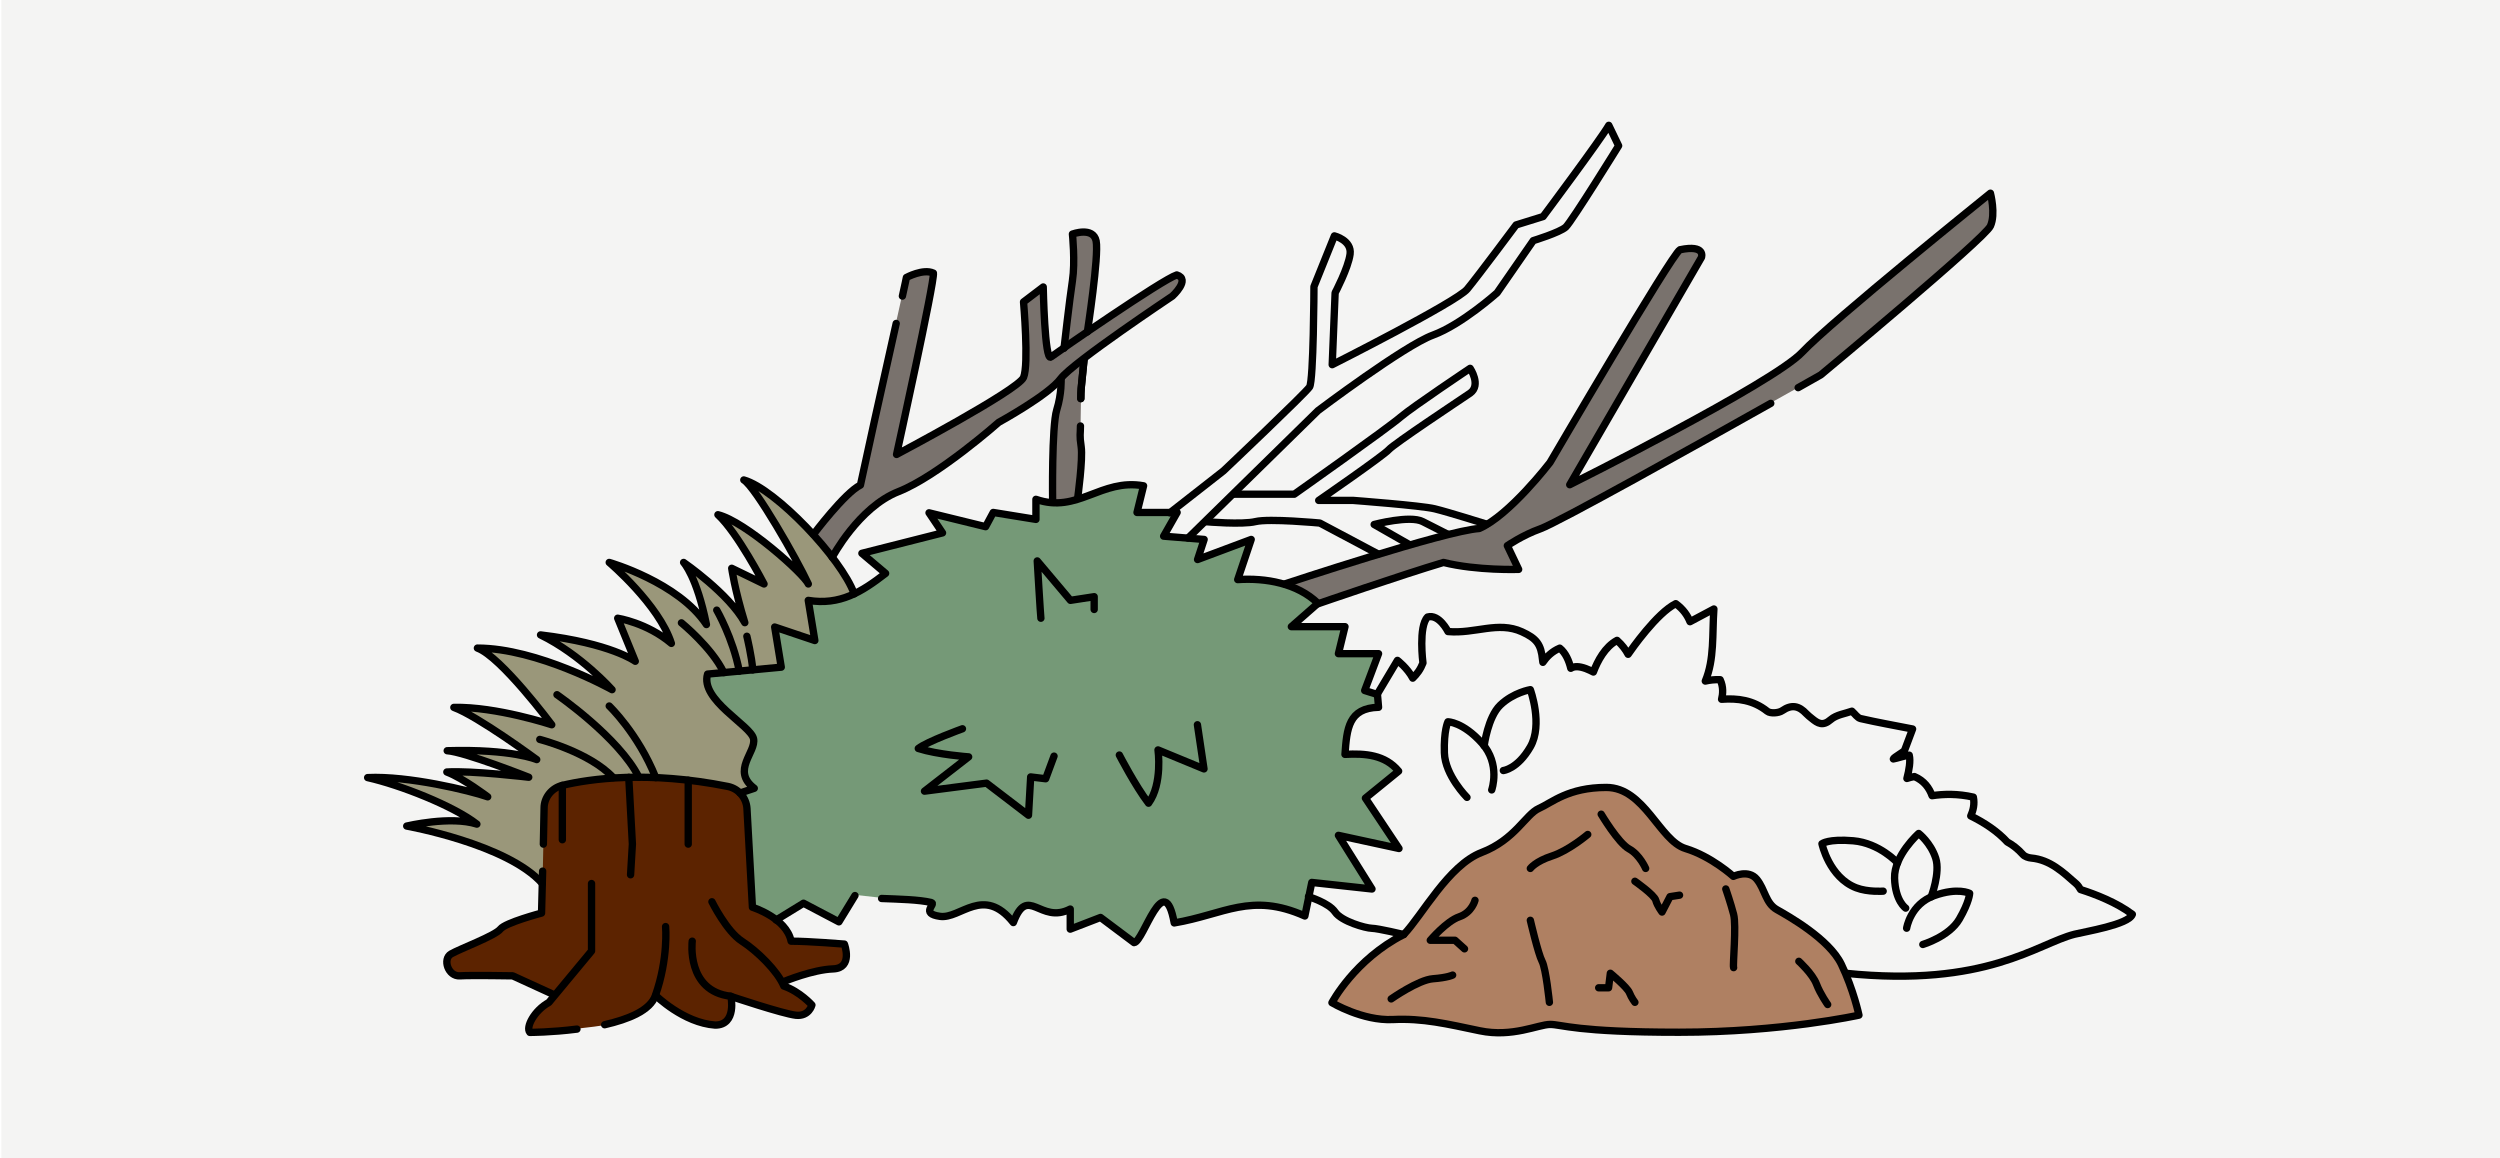 <?xml version="1.0" encoding="utf-8"?>
<!-- Generator: Adobe Illustrator 16.0.0, SVG Export Plug-In . SVG Version: 6.00 Build 0)  -->
<!DOCTYPE svg PUBLIC "-//W3C//DTD SVG 1.1//EN" "http://www.w3.org/Graphics/SVG/1.1/DTD/svg11.dtd">
<svg version="1.1" xmlns="http://www.w3.org/2000/svg" xmlns:xlink="http://www.w3.org/1999/xlink" x="0px" y="0px" width="680px"
	 height="315px" viewBox="0 0 680 315" enable-background="new 0 0 680 315" xml:space="preserve">
<g id="Hintergrund">
	<rect x="0.367" opacity="0.6" fill="#EDEDEB" enable-background="new    " width="680" height="315"/>
</g>
<g id="Illus">
	<g>
		<path fill="#9A977A" d="M147.509,240.318c-9.477-10.73-36.88-15.63-36.88-15.63s11.909-2.835,19.08-0.53
			c-6.402-4.994-21.001-10.703-29.709-12.651c11.013-0.538,27.836,3.544,32.654,5.224c0,0-6.606-5.039-11.114-6.745
			c6.761-0.426,22.275,1.422,22.275,1.422s-17.585-6.954-22.176-7.21c17.689-0.512,24.349,2.409,24.349,2.409
			s-16.135-11.885-22.538-14.19c11.525-0.256,26.628,4.718,26.628,4.718s-13.822-18.548-20.225-20.853
			c16.391,0,36.624,11.309,36.624,11.309s-8.424-9.516-19.45-14.895c19.193,2.306,25.766,7.172,25.766,7.172l-4.779-11.713
			c0,0,7.939,1.212,14.599,6.847c-3.329-10.501-16.903-22.017-16.903-22.017s18.815,5.369,26.439,16.895
			c-2.621-13.063-6.207-16.895-6.207-16.895s12.294,8.442,16.647,16.382c-2.817-9.22-3.562-14.794-3.562-14.794l8.789,4.268
			c0,0-7.164-13.865-12.543-18.837c7.428,1.815,23.435,16.139,24.587,18.837c-3.073-6.649-14.342-26.369-17.544-28.29
			c8.58,2.433,26.504,21.228,30.027,30.975l-15.717,68.076L147.509,240.318z"/>
		<path fill="none" stroke="#000000" stroke-width="2" stroke-linecap="round" stroke-linejoin="round" d="M393.819,145.343
			c0,0-3.374-1.688-6.848-3.474s-13.199,0.794-13.199,0.794l9.726,5.558"/>
		<path fill="#79726D" d="M350.286,159.233l0.877-0.96l39.916-12.146l11.275-2.373c0,0,5.783-3.588,7.711-5.386
			s11.542-12.577,11.542-12.577l35.331-57.858l2.866-0.36c0,0,2.617,0.234,2.846,0.993c0.229,0.759,0,2.093,0,2.093l-35.684,61.187
			l53.082-28.721l9.087-6.313l52.259-44.261c0,0,2.495,6.141,0,8.932s-46.148,40.491-46.148,40.491l-58.857,32.875l-26.393,13.571
			l3.077,6.45c0,0-15.974-0.428-20.444-1.886c-3.271,1-34.917,11.215-34.917,11.215l-3.265-3.356L350.286,159.233z"/>
		<path fill="#79726D" d="M291.698,63.666c0,0,0.794,6.252-0.1,13.397c-0.893,7.146-3.274,30.468-3.274,30.468
			s-1.688,7.543-1.886,13.299s-0.198,15.085-0.198,15.085l1.091,0.992l5.757-1.092l0.992-8.535l-0.198-9.428l0.198-13.299
			l2.382-19.451l1.786-18.46c0,0-0.298-3.87-3.176-3.473c-2.878,0.396-3.474,0.595-3.474,0.595L291.698,63.666z"/>
		<path fill="#79726D" d="M228.457,148.093c0,0,6.275-9.498,13.619-13.071c7.345-3.572,29.575-19.947,29.575-19.947l14.589-9.627
			l4.664-4.665l27.986-20.146l2.978-3.771c0,0,0.596-2.283-1.786-1.985s-32.651,21.139-32.651,21.139l-1.588,1.092
			c0,0-1.886-9.031-2.084-19.055l-5.359,4.069l0.496,8.138v8.039l-0.496,4.366l-14.291,9.727l-20.345,11.214
			c0,0,9.726-46.247,10.023-49.323c-0.992-0.298-6.947-0.397-7.344,1.19c-0.397,1.588-12.505,56.47-12.505,56.47l-12.686,13.421
			l2.566,3.029l1.877,2.307L228.457,148.093z"/>
		<path fill="#5C2300" d="M229.671,256.793c0,0-9.626-0.794-14.489-0.794c-1.29-6.352-10.52-9.229-10.52-9.229l-1.489-26.895
			c-0.198-2.878-2.282-5.359-5.16-5.955c-21.734-4.366-37.613-2.084-45.057-0.298c-2.878,0.695-4.863,3.176-4.962,6.153
			l-0.199,8.634l0,0v1.191l0,0l-0.396,18.856c0,0-9.925,2.58-11.215,4.366c-1.389,1.787-11.016,5.359-13.397,6.749
			c-2.382,1.389-0.794,6.152,2.382,5.954s14.39,0,14.39,0l11.017,5.855l-1.191,1.39c-3.97,2.184-6.351,6.748-5.16,8.138
			c0,0,12.803-0.893,20.345-2.084c4.664-0.992,8.932-2.58,11.611-4.863l2.283-2.778l5.558,3.87
			c2.977,2.184,5.656,3.474,10.718,3.871c5.26,0,4.565-6.055,4.367-7.543h0.694c2.978,0.992,13.795,4.565,16.971,4.863
			c3.672,0.396,4.366-2.779,4.366-2.779s-3.274-3.672-7.642-5.16c-0.298-0.596-0.595-1.29-1.092-1.985l1.191,0.695
			c0,0,7.642-3.275,13.199-3.375c5.558-0.099,3.077-6.748,3.077-6.748L229.671,256.793z"/>
		<path fill="#759977" d="M239.694,244.388c4.863,0.298,10.123,0.298,13.497,1.092c0,0-1.679,3.162,2.382,3.771
			c5.558,0.794,11.711-8.535,19.948,1.687c3.97-10.52,7.245,0.596,15.482-3.672v5.459l8.237-3.176l9.13,6.848
			c2.68-0.198,8.138-20.742,10.917-5.359c13.695-2.282,20.841-8.436,35.529-1.886l1.885-9.13l16.376,1.786l-9.131-14.589
			l16.475,3.572l-9.131-13.695l9.031-7.344c-3.672-4.466-9.13-4.863-14.589-4.565c0.496-7.046,0.992-12.604,9.131-12.802
			l-0.298-3.474l-3.474-1.092l3.771-10.023h-10.917l1.786-7.345h-14.589l7.245-6.45c-5.657-5.459-14.191-6.848-21.834-6.451
			l3.673-10.917l-14.589,5.459l1.786-5.459l-11.017-0.893l3.673-6.451h-10.917l1.786-7.344c-11.611-2.084-17.863,7.642-29.178,3.672
			v5.458l-11.71-1.886l-2.085,3.871l-15.382-3.771l3.672,5.458l-21.933,5.559l6.45,5.458c-6.45,5.062-12.306,8.733-21.039,7.344
			l1.786,10.917l-10.917-3.672l1.786,10.916l-20.047,1.886c-2.084,6.947,12.207,16.078,12.505,17.566
			c0.893,3.672-6.054,8.634,0.198,13.497l-3.87,1.29l1.76,3.08l1.614,27.983l3.573,1.588l2.977,1.886l7.443-4.565l9.527,5.062
			l4.367-7.146l7.146,0.794L239.694,244.388z"/>
		<path fill="none" stroke="#000000" stroke-width="2" stroke-linecap="round" stroke-linejoin="round" d="M206.349,244.686"/>
		<polyline fill="none" stroke="#000000" stroke-width="2" stroke-linecap="round" stroke-linejoin="round" points="
			232.549,243.594 228.183,250.739 218.556,245.678 211.112,250.243 		"/>
		<path fill="none" stroke="#000000" stroke-width="2" stroke-linecap="round" stroke-linejoin="round" d="M201.287,215.706
			l3.871-1.29c-6.352-4.862,0.595-9.825-0.198-13.497c-0.795-3.672-14.589-10.52-12.505-17.565l20.047-1.886l-1.786-10.917
			l10.917,3.672l-1.787-10.917c8.635,1.39,14.49-2.282,21.04-7.344l-6.451-5.458l21.933-5.558l-3.672-5.459l15.383,3.771l2.084-3.87
			l11.611,1.886v-5.459c11.413,3.97,17.666-5.756,29.277-3.672l-1.786,7.245h10.916l-3.672,6.45l11.017,0.894l-1.787,5.458
			l14.589-5.458l-3.672,10.917c7.642-0.496,16.177,0.992,21.834,6.45l-7.245,6.352h14.589l-1.786,7.345h10.917l-3.771,10.023
			l3.474,1.092l0.298,3.473c-8.139,0.199-8.635,5.757-9.131,12.803c5.458-0.298,10.917,0.1,14.589,4.565l-9.031,7.344l9.13,13.695
			l-16.474-3.572l9.13,14.589l-16.375-1.786l-1.886,9.13c-14.688-6.55-21.933-0.396-35.529,1.886
			c-2.778-15.383-8.336,5.161-10.916,5.359l-9.131-6.849l-8.237,3.177v-5.459c-8.237,4.268-11.512-6.848-15.481,3.672
			c-8.138-10.222-14.391-0.893-19.948-1.687s-0.894-3.375-2.382-3.771c-3.374-0.794-8.634-0.894-13.497-1.092"/>
		<path fill="none" stroke="#000000" stroke-width="2" stroke-linecap="round" stroke-linejoin="round" d="M245.451,80.537
			c0.694-3.076,1.091-5.062,1.091-5.062s4.565-2.481,7.345-1.19c0.396,2.084-10.023,49.323-10.023,49.323
			s33.048-17.467,34.536-20.94s0-20.543,0-20.543l5.359-4.069c0,0,0.396,20.346,2.084,19.055
			c1.688-1.29,30.368-21.139,34.239-22.329c3.87,1.19-1.191,5.756-1.191,5.756s-27.093,18.063-30.368,22.429
			c-3.275,4.466-16.871,11.909-16.871,11.909s-16.475,14.589-27.292,18.856s-17.985,17.845-17.985,17.845"/>
		<path fill="none" stroke="#000000" stroke-width="2" stroke-linecap="round" stroke-linejoin="round" d="M221.253,145.366
			c0,0,8.518-11.337,12.785-13.421c0.794-3.871,6.252-28.582,9.726-43.965"/>
		<path fill="none" stroke="#000000" stroke-width="2" stroke-linecap="round" stroke-linejoin="round" d="M286.313,136.24
			c0,0-0.271-20.273,1.118-24.739s1.191-8.336,1.191-8.336"/>
		<path fill="none" stroke="#000000" stroke-width="2" stroke-linecap="round" stroke-linejoin="round" d="M293.98,108.425
			c0-2.184,0.198-3.771,0.198-3.771l0.695-6.947"/>
		<path fill="none" stroke="#000000" stroke-width="2" stroke-linecap="round" stroke-linejoin="round" d="M293.145,135.324
			c0,0,1.432-10.426,0.936-13.8s-0.198-3.275-0.198-5.656"/>
		<path fill="none" stroke="#000000" stroke-width="2" stroke-linecap="round" stroke-linejoin="round" d="M289.415,94.729
			c0,0,1.489-13.199,2.283-18.359c0.794-5.161,0-12.703,0-12.703s5.656-2.084,6.451,1.886c0.794,4.068-2.383,24.711-2.383,24.711"/>
		<path fill="none" stroke="#000000" stroke-width="2" stroke-linecap="round" stroke-linejoin="round" d="M318.196,139.487
			l14.589-11.413c0,0,22.329-21.139,23.421-22.825c1.092-1.688,1.191-27.292,1.191-27.292l5.558-13.795c0,0,4.764,1.19,4.268,4.962
			c-0.497,3.771-4.069,10.52-4.069,10.52l-0.794,19.551c0,0,33.842-17.069,36.72-20.543c2.879-3.474,13.299-17.467,13.299-17.467
			l7.344-2.282c0,0,15.78-21.14,17.864-24.812l2.68,5.558c0,0-12.703,20.544-14.391,22.132c-1.687,1.488-8.833,3.672-8.833,3.672
			l-9.824,14.191c0,0-9.627,8.635-17.467,11.513c-7.841,2.878-31.262,20.543-31.262,20.543l-35.331,34.636"/>
		<path fill="none" stroke="#000000" stroke-width="2" stroke-linecap="round" stroke-linejoin="round" d="M481.649,109.715
			c-20.643,11.611-57.958,32.452-62.722,34.14c-4.764,1.687-8.932,4.565-8.932,4.565l3.077,6.45c0,0-11.314,0.397-20.444-1.886
			c-11.313,3.375-34.041,11.215-34.041,11.215"/>
		<path fill="none" stroke="#000000" stroke-width="2" stroke-linecap="round" stroke-linejoin="round" d="M349.443,158.84
			c0,0,43.682-14.489,52.911-15.085c8.237-3.572,19.253-17.963,19.253-17.963s33.048-56.568,35.331-57.858
			c7.146-1.489,5.855,2.084,5.855,2.084l-35.827,61.828c0,0,55.278-27.59,63.218-36.025s51.21-43.27,51.21-43.27
			s1.488,5.656,0,8.932c-1.489,3.374-46.148,40.491-46.148,40.491s-2.282,1.29-6.153,3.474"/>
		<path fill="none" stroke="#000000" stroke-width="2" stroke-linecap="round" stroke-linejoin="round" d="M335.646,134.426h16.393
			c0,0,25.704-18.161,28.979-21.039c3.275-2.779,18.856-13.199,18.856-13.199s3.077,4.565,0,6.748
			c-3.076,2.084-20.741,13.795-22.131,15.383s-19.055,13.795-19.055,13.795h9.428c0,0,18.46,1.39,22.132,2.282
			c3.672,0.894,14.092,4.169,14.092,4.169"/>
		<path fill="none" stroke="#000000" stroke-width="2" stroke-linecap="round" stroke-linejoin="round" d="M328.158,141.913
			c0,0,9.688,0.85,13.36-0.044c3.672-0.893,17.467,0.397,17.467,0.397l15.879,8.436"/>
		<g>
			<path fill="none" stroke="#000000" stroke-width="2" stroke-linecap="round" stroke-linejoin="round" d="M147.795,229.601
				l0.199-9.825c0-2.878,2.084-5.458,4.962-6.153c7.443-1.786,23.322-4.068,45.057,0.298c2.878,0.596,4.962,3.077,5.16,5.955
				l1.489,26.895c0,0,9.229,2.878,10.52,9.229c4.863,0,14.489,0.794,14.489,0.794s2.481,6.55-3.076,6.749
				c-5.558,0.198-13.199,3.374-13.199,3.374"/>
			<path fill="none" stroke="#000000" stroke-width="2" stroke-linecap="round" stroke-linejoin="round" d="M150.078,270.29
				l-10.619-4.862c0,0-11.215-0.199-14.391,0c-3.176,0.198-4.764-4.565-2.382-5.955s12.009-4.962,13.398-6.748
				c1.389-1.787,11.214-4.367,11.214-4.367l0.298-11.413"/>
			<path fill="none" stroke="#000000" stroke-width="2" stroke-linecap="round" stroke-linejoin="round" d="M164.468,278.726
				c6.451-1.488,12.406-3.87,13.795-7.939c3.573-10.122,2.779-18.757,2.779-18.757"/>
			<path fill="none" stroke="#000000" stroke-width="2" stroke-linecap="round" stroke-linejoin="round" d="M160.896,240.318v18.36
				l-11.611,13.993c-3.97,2.184-6.352,6.749-5.161,8.138c0,0,5.855,0,12.803-0.893"/>
			<path fill="none" stroke="#000000" stroke-width="2" stroke-linecap="round" stroke-linejoin="round" d="M188.287,255.999
				c0,0-1.688,13.597,10.52,14.986c0,0,1.687,7.84-4.268,7.84c-8.634-0.596-16.177-8.039-16.177-8.039"/>
			<path fill="none" stroke="#000000" stroke-width="2" stroke-linecap="round" stroke-linejoin="round" d="M193.646,245.281
				c0,0,3.97,8.038,8.139,10.718c4.168,2.68,9.726,8.138,11.412,12.207c4.367,1.488,7.643,5.161,7.643,5.161
				s-0.794,3.176-4.367,2.778c-3.572-0.396-17.765-5.16-17.765-5.16"/>
			
				<line fill="none" stroke="#000000" stroke-width="2" stroke-linecap="round" stroke-linejoin="round" x1="187.195" y1="212.233" x2="187.195" y2="229.601"/>
			
				<line fill="none" stroke="#000000" stroke-width="2" stroke-linecap="round" stroke-linejoin="round" x1="152.956" y1="213.622" x2="152.956" y2="228.409"/>
		</g>
		<path fill="none" stroke="#000000" stroke-width="2" stroke-linecap="round" stroke-linejoin="round" d="M293.98,108.425
			c0-2.184,0.198-3.771,0.198-3.771l0.695-6.947"/>
		<polyline fill="none" stroke="#000000" stroke-width="2" stroke-linecap="round" stroke-linejoin="round" points="
			171.019,211.439 172.011,229.601 171.515,237.937 		"/>
		<path fill="none" stroke="#000000" stroke-width="2" stroke-linecap="round" stroke-linejoin="round" stroke-miterlimit="10" d="
			M501.944,264.724c38.384,3.954,52.119-8.015,62.336-10.613c2.711-0.689,14.797-2.626,15.72-5.416
			c-4.299-3.24-10.082-5.463-14.084-6.737c-0.341-0.596-0.713-1.155-1.203-1.585c-3.573-3.137-7.072-6.519-12.225-6.987
			c-0.783-0.07-1.754-0.394-2.249-0.947c-1.331-1.492-2.758-2.606-4.265-3.426l0,0c-2.664-2.901-6.167-5.224-9.93-7.077
			c0.699-1.539,1.077-3.278,0.711-5.116c-4.197-0.964-8.053-0.876-11.233-0.391c-0.738-2.075-2.153-4.08-4.794-5.204
			c-0.697,0.105-1.376,0.293-2.046,0.514c0.602-2.294,1.021-4.763,0.628-6.335c-0.552-0.042-3.734,0.965-4.313,1.029
			c0.14-0.472,2.892-1.915,3.059-2.366c0.642-1.737,1.301-3.469,2.168-5.779c-5.072-0.993-9.637-1.811-14.152-2.841
			c-0.844-0.192-1.493-1.239-2.357-2.003c-1.758,0.654-4.217,0.951-5.763,2.297c-2.153,1.873-3.495,1.026-5.117-0.303
			c-0.517-0.424-1.06-0.828-1.515-1.314c-1.964-2.101-3.925-2.623-6.547-0.819c-0.978,0.673-3.229,0.822-4.064,0.159
			c-3.858-3.065-8.067-3.577-12.435-3.264c0.372-1.448,0.521-3.385-0.392-5.322c-1.467-0.065-2.814,0.088-4.039,0.373
			c2.502-5.945,1.861-12.636,2.336-19.603c-2.19,1.165-4.344,2.311-6.496,3.456c-0.646-1.631-1.809-3.402-3.875-4.903
			c-5.137,2.543-12.07,12.473-12.959,13.767c-0.654-1.24-1.61-2.538-3.015-3.787c-3.272,1.762-5.284,5.569-6.43,8.612
			c-0.489-0.247-1.244-0.645-2.058-0.938c-1.82-0.656-3.122-0.694-4.09-0.079c-0.502-2.062-1.395-4.185-2.997-5.479
			c-2.196,0.921-3.654,2.47-4.593,3.858c-0.033-0.233-0.069-0.468-0.092-0.702c-0.396-4.231-1.662-5.808-5.609-7.604
			c-6.503-2.959-12.733,0.597-20.104-0.064c0,0-2.413-4.863-5.555-3.956c-2.537,2.57-1.26,12.491-1.26,12.491
			c-0.301,0.791-0.691,1.563-1.199,2.298c-0.471,0.681-1.009,1.281-1.578,1.84c-1.47-2.773-4.162-4.835-4.162-4.835l-5.541,9.289"/>
		<path fill="none" stroke="#000000" stroke-width="2" stroke-linecap="round" stroke-linejoin="round" d="M261.786,198.225
			c0,0-9.627,3.474-12.009,5.359c5.261,1.688,13.696,2.283,13.696,2.283l-12.009,9.328l16.871-2.183l11.413,8.733l0.596-10.421
			l4.069,0.496l2.282-6.153"/>
		<path fill="none" stroke="#000000" stroke-width="2" stroke-linecap="round" stroke-linejoin="round" d="M283.123,168.154
			c-0.099-0.496-0.992-15.581-0.992-15.581l9.031,10.718l6.451-0.992v3.474"/>
		<path fill="none" stroke="#000000" stroke-width="2" stroke-linecap="round" stroke-linejoin="round" d="M304.461,205.371
			c0,0,4.366,8.436,7.939,13.1c3.87-5.26,2.58-14.489,2.58-14.489l12.505,5.16l-1.786-12.008"/>
		<path fill="#AF8062" d="M362.287,272.731c0,0,6.181-11.763,19.538-18.541c4.984-5.184,12.162-18.874,21.2-22.33
			c9.038-3.455,11.962-10.367,15.551-11.962s7.975-5.716,18.342-5.716s14.487,14.488,21.532,16.614
			c7.045,2.127,13.025,7.576,13.025,7.576s4.12-1.993,6.38,0.798s2.393,6.513,5.449,8.24c3.058,1.729,14.222,7.976,17.545,14.887
			s4.785,13.823,4.785,13.823s-20.868,4.651-48.912,4.651c-28.045,0-31.899-2.126-35.09-2.126c-3.189,0-10.234,3.589-19.14,1.728
			c-8.905-1.86-15.418-3.456-23.658-3.057C370.595,277.716,362.287,272.731,362.287,272.731z"/>
		<path fill="none" stroke="#000000" stroke-width="2" stroke-linecap="round" stroke-linejoin="round" stroke-miterlimit="10" d="
			M362.287,272.731c0,0,6.181-11.763,19.538-18.541c4.984-5.184,12.162-18.874,21.2-22.33c9.038-3.455,11.962-10.367,15.551-11.962
			s7.975-5.716,18.342-5.716s14.487,14.488,21.532,16.614c7.045,2.127,13.025,7.576,13.025,7.576s4.12-1.993,6.38,0.798
			s2.393,6.513,5.449,8.24c3.058,1.729,14.222,7.976,17.545,14.887s4.785,13.823,4.785,13.823s-20.868,4.651-48.912,4.651
			c-28.045,0-31.899-2.126-35.09-2.126c-3.189,0-10.234,3.589-19.14,1.728c-8.905-1.86-15.418-3.456-23.658-3.057
			C370.595,277.716,362.287,272.731,362.287,272.731z"/>
		<path fill="none" stroke="#000000" stroke-width="2" stroke-linecap="round" stroke-linejoin="round" stroke-miterlimit="10" d="
			M401.197,244.886c0,0-0.797,3.29-4.286,4.486s-7.875,6.38-7.875,6.38h6.717l2.593,2.333"/>
		<path fill="none" stroke="#000000" stroke-width="2" stroke-linecap="round" stroke-linejoin="round" stroke-miterlimit="10" d="
			M421.434,272.632c0,0-0.931-9.171-1.993-11.165c-1.063-1.993-3.19-11.147-3.19-11.147"/>
		<path fill="none" stroke="#000000" stroke-width="2" stroke-linecap="round" stroke-linejoin="round" stroke-miterlimit="10" d="
			M469.416,241.796c0,0,1.329,3.854,2.126,6.911c0.798,3.058-0.266,13.69,0,14.488"/>
		<path fill="none" stroke="#000000" stroke-width="2" stroke-linecap="round" stroke-linejoin="round" stroke-miterlimit="10" d="
			M435.522,221.46c0,0,4.652,7.842,7.576,9.438c2.924,1.595,4.52,5.316,4.52,5.316"/>
		<path fill="none" stroke="#000000" stroke-width="2" stroke-linecap="round" stroke-linejoin="round" stroke-miterlimit="10" d="
			M489.286,261.476c0,0,3.722,3.381,4.785,6.172s3.057,5.582,3.057,5.582"/>
		<path fill="none" stroke="#000000" stroke-width="2" stroke-linecap="round" stroke-linejoin="round" stroke-miterlimit="10" d="
			M431.867,226.976c0,0-5.184,4.387-9.702,5.849c-4.52,1.462-5.915,3.39-5.915,3.39"/>
		<path fill="none" stroke="#000000" stroke-width="2" stroke-linecap="round" stroke-linejoin="round" stroke-miterlimit="10" d="
			M444.693,239.702c0,0,5.284,3.688,5.683,5.184c0.398,1.496,1.694,3.19,1.694,3.19l2.172-4.187l2.593-0.403"/>
		<path fill="none" stroke="#000000" stroke-width="2" stroke-linecap="round" stroke-linejoin="round" stroke-miterlimit="10" d="
			M378.403,271.701c0,0,7.376-5.184,11.363-5.482c3.988-0.299,5.351-0.997,5.351-0.997"/>
		<path fill="none" stroke="#000000" stroke-width="2" stroke-linecap="round" stroke-linejoin="round" stroke-miterlimit="10" d="
			M444.693,272.632c0,0-0.896-1.13-1.495-2.625c-0.598-1.495-5.184-5.283-5.184-5.283l-0.483,3.954h-2.689"/>
		<path fill="none" stroke="#000000" stroke-width="2" stroke-linecap="round" stroke-linejoin="round" stroke-miterlimit="10" d="
			M399.019,216.883c0,0-5.955-5.954-6.146-12.101c-0.192-6.147,0.96-8.452,0.96-8.452s4.034,0,9.22,5.763
			c5.187,5.763,2.689,12.766,2.689,12.766"/>
		<path fill="none" stroke="#000000" stroke-width="2" stroke-linecap="round" stroke-linejoin="round" stroke-miterlimit="10" d="
			M403.69,202.862c0,0,0.986-7.821,4.388-11.075c3.618-3.461,8.172-4.197,8.172-4.197s3.498,9.509,0,15.56
			c-3.498,6.05-7.339,6.435-7.339,6.435"/>
		<path fill="none" stroke="#000000" stroke-width="2" stroke-linecap="round" stroke-linejoin="round" stroke-miterlimit="10" d="
			M523.011,256.894c0,0,7.173-2.146,9.917-6.876c2.744-4.729,2.815-7.019,2.815-7.019s-3.156-1.703-9.647,0.618
			c-6.49,2.32-7.492,8.854-7.492,8.854"/>
		<path fill="none" stroke="#000000" stroke-width="2" stroke-linecap="round" stroke-linejoin="round" stroke-miterlimit="10" d="
			M525.271,243.95c0,0,2.528-6.537,1.24-10.519c-1.37-4.235-4.624-6.733-4.624-6.733s-6.75,5.964-6.566,12.176
			c0.185,6.211,3.028,8.133,3.028,8.133"/>
		<path fill="none" stroke="#000000" stroke-width="2" stroke-linecap="round" stroke-linejoin="round" stroke-miterlimit="10" d="
			M516.135,234.697c0,0-4.907-5.393-12.063-6.005c-6.769-0.578-8.5,0.804-8.5,0.804s1.922,9.146,9.332,11.994
			c3.153,1.212,7.315,0.906,7.315,0.906"/>
		<path fill="none" stroke="#000000" stroke-width="2" stroke-linecap="round" stroke-linejoin="round" stroke-miterlimit="10" d="
			M355.903,243.89c0,0,5.522,1.652,7.251,4.187c1.729,2.533,8.26,4.384,9.988,4.419c1.729,0.035,8.683,1.695,8.683,1.695"/>
		<path fill="none" stroke="#000000" stroke-width="2" stroke-linecap="round" stroke-linejoin="round" d="M151.495,188.959
			c0,0,16.903,11.666,22.281,22.448"/>
		<path fill="none" stroke="#000000" stroke-width="2" stroke-linecap="round" stroke-linejoin="round" d="M165.709,192.032
			c0,0,7.827,7.448,12.653,19.475"/>
		<path fill="none" stroke="#000000" stroke-width="2" stroke-linecap="round" stroke-linejoin="round" d="M146.82,201.124
			c0,0,13.574,3.479,19.978,10.383"/>
		<path fill="none" stroke="#000000" stroke-width="2" stroke-linecap="round" stroke-linejoin="round" d="M194.954,165.957
			c0,0,4.382,7.559,6.128,16.585"/>
		<path fill="none" stroke="#000000" stroke-width="2" stroke-linecap="round" stroke-linejoin="round" d="M203.149,173.064
			c0,0,1.34,5.523,1.599,9.133"/>
		<path fill="none" stroke="#000000" stroke-width="2" stroke-linecap="round" stroke-linejoin="round" d="M185.35,169.414
			c0,0,8.302,6.752,11.514,13.524"/>
		<path fill="none" stroke="#000000" stroke-width="2" stroke-linecap="round" stroke-linejoin="round" d="M147.509,240.318
			c-9.477-10.73-36.88-15.63-36.88-15.63s11.909-2.835,19.08-0.53c-6.402-4.994-21.001-10.703-29.709-12.651
			c11.013-0.538,27.836,3.544,32.654,5.224c0,0-6.606-5.039-11.114-6.745c6.761-0.426,22.275,1.422,22.275,1.422
			s-17.585-6.954-22.176-7.21c17.689-0.512,24.349,2.409,24.349,2.409s-16.135-11.885-22.538-14.19
			c11.525-0.256,26.628,4.718,26.628,4.718s-13.822-18.548-20.225-20.853c16.391,0,36.624,11.309,36.624,11.309
			s-8.424-9.516-19.45-14.895c19.193,2.306,25.766,7.172,25.766,7.172l-4.779-11.713c0,0,7.939,1.212,14.599,6.847
			c-3.329-10.501-16.903-22.017-16.903-22.017s18.815,5.369,26.439,16.895c-2.621-13.063-6.207-16.895-6.207-16.895
			s12.294,8.442,16.647,16.382c-2.817-9.22-3.562-14.794-3.562-14.794l8.789,4.268c0,0-7.164-13.865-12.543-18.837
			c7.428,1.815,23.435,16.139,24.587,18.837c-3.073-6.649-14.342-26.369-17.544-28.29c8.58,2.433,26.504,21.228,30.027,30.975"/>
	</g>
</g>
</svg>
